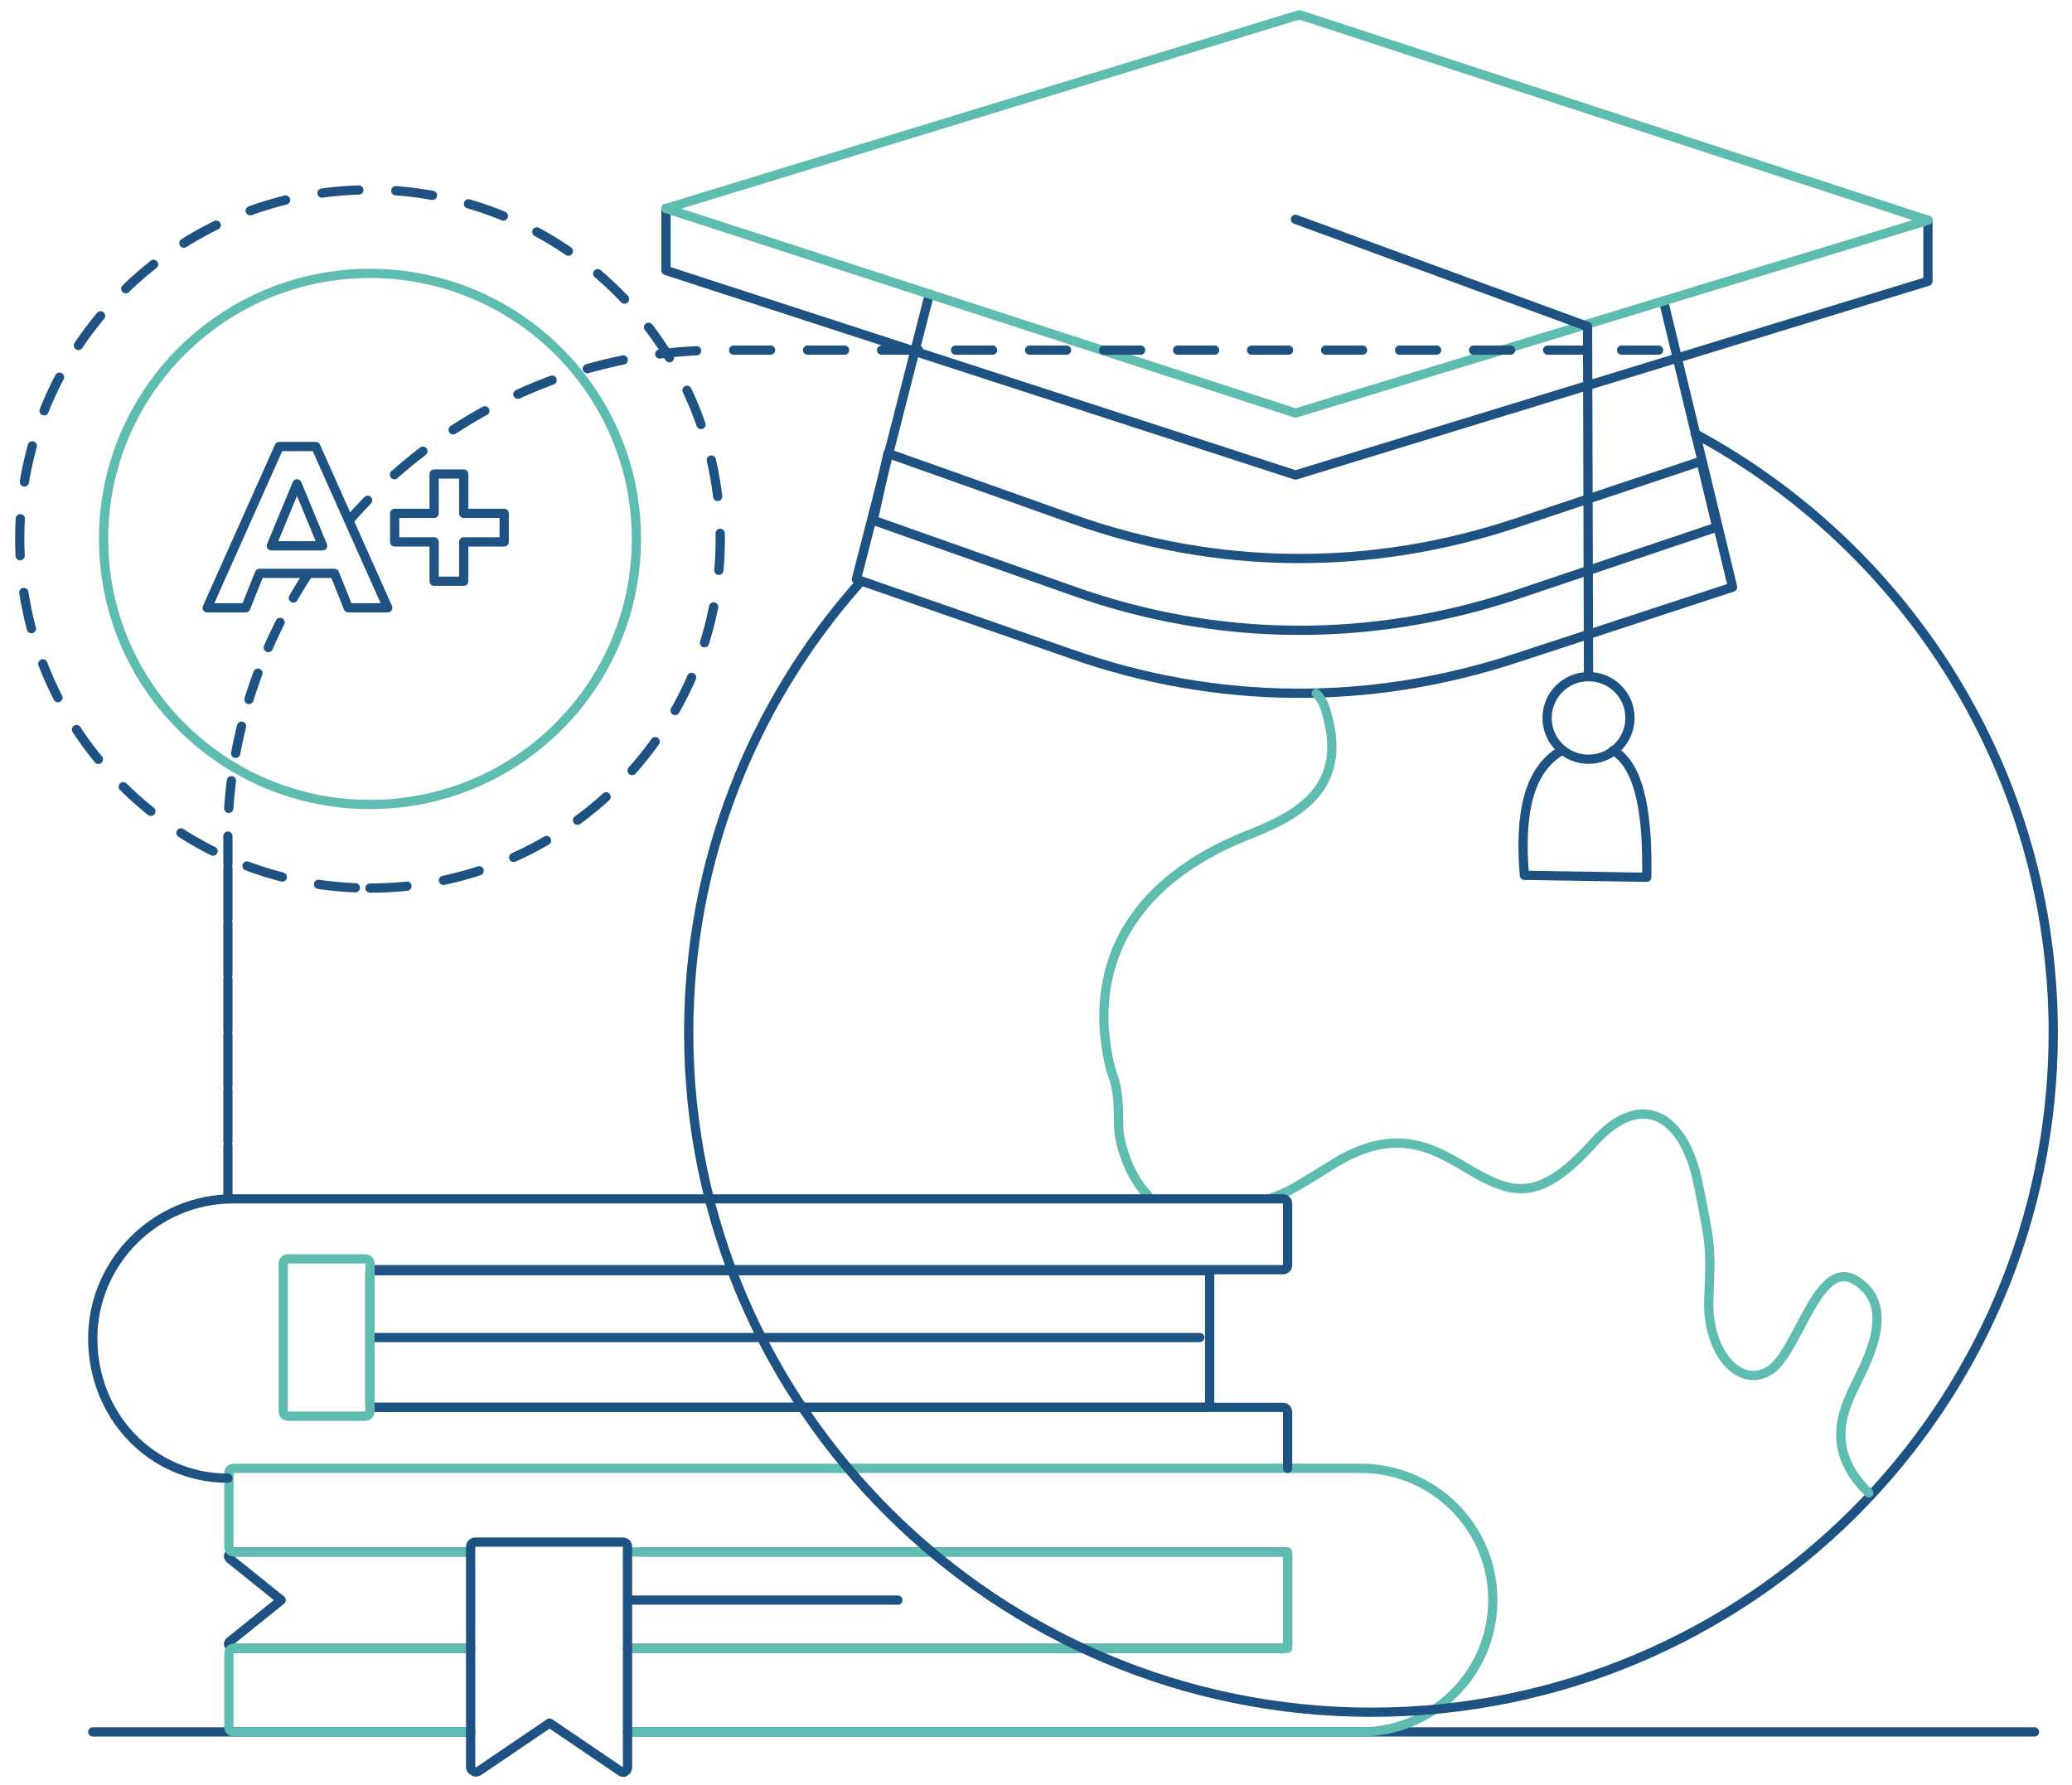 <svg width="224" height="193" viewBox="0 0 224 193" fill="none" xmlns="http://www.w3.org/2000/svg">
<g id="graf-05-01 2">
<path id="Vector" d="M50.88 187.258H10.027" stroke="#1D5283" stroke-miterlimit="10" stroke-linecap="round" stroke-linejoin="round"/>
<path id="Vector_2" d="M219.947 187.258H67.84" stroke="#1D5283" stroke-miterlimit="10" stroke-linecap="round" stroke-linejoin="round"/>
<path id="Vector_3" d="M130.24 152.167H40.533C40.213 152.167 40 151.954 40 151.742V137.812C40 137.493 40.213 137.386 40.533 137.386H130.24C130.56 137.386 130.773 137.599 130.773 137.812V151.742C130.773 151.954 130.56 152.167 130.24 152.167Z" stroke="#1D5283" stroke-miterlimit="10" stroke-linecap="round" stroke-linejoin="round"/>
<path id="Vector_4" d="M50.88 178.219H25.28C25.067 178.219 24.853 178.113 24.747 177.9C24.64 177.688 24.747 177.581 24.853 177.475L30.4 173.009L24.853 168.543C24.747 168.436 24.64 168.224 24.747 168.117C24.853 167.905 25.067 167.798 25.28 167.798H50.773M69.333 167.798H138.667C138.987 167.798 139.2 168.011 139.2 168.224V177.9C139.2 178.007 138.987 178.219 138.667 178.219H67.84" stroke="#1D5283" stroke-miterlimit="10" stroke-linecap="round" stroke-linejoin="round"/>
<path id="Vector_5" d="M50.88 187.258H25.28C24.96 187.258 24.747 187.045 24.747 186.726V178.751C24.747 178.432 24.96 178.219 25.28 178.219H50.88M50.773 167.798H25.28C24.96 167.798 24.747 167.586 24.747 167.267V159.291C24.747 158.972 24.96 158.76 25.28 158.76H147.093C154.987 158.76 161.387 165.14 161.387 173.009C161.387 180.878 154.987 187.258 147.093 187.258H67.84M67.84 178.219H139.2V167.798H67.84" stroke="#5EBDB0" stroke-miterlimit="10" stroke-linecap="round" stroke-linejoin="round"/>
<g id="Group">
<path id="Vector_6" d="M67.413 191.618C67.307 191.618 67.2 191.618 67.093 191.511L59.413 186.301L51.733 191.511C51.52 191.618 51.307 191.618 51.2 191.511C50.987 191.405 50.88 191.192 50.88 191.086V167.267C50.88 166.948 51.093 166.735 51.413 166.735H67.307C67.627 166.735 67.84 166.948 67.84 167.267V191.086C67.84 191.298 67.733 191.511 67.52 191.511C67.52 191.618 67.52 191.618 67.413 191.618Z" stroke="#1D5283" stroke-miterlimit="10" stroke-linecap="round" stroke-linejoin="round"/>
</g>
<path id="Vector_7" d="M100.48 31.794L92.587 62.632L115.84 70.713C131.52 76.243 148.16 76.349 163.947 71.139L187.307 63.483L179.84 32.539" stroke="#1D5283" stroke-miterlimit="10" stroke-linecap="round" stroke-linejoin="round"/>
<path id="XMLID_2_" d="M72 22.543V29.242L140.053 51.36L208.427 30.412V23.819" stroke="#1D5283" stroke-miterlimit="10" stroke-linecap="round" stroke-linejoin="round"/>
<path id="XMLID_6_" d="M140.48 1.595L72 22.543L140.053 44.661L208.427 23.819L140.48 1.595Z" stroke="#5EBDB0" stroke-miterlimit="10" stroke-linecap="round" stroke-linejoin="round"/>
<path id="XMLID_5_" d="M94.4 56.252L116.053 63.908C131.627 69.438 148.16 69.544 163.84 64.333L185.6 56.996L183.893 49.872L163.84 56.571C148.16 61.781 131.627 61.675 116.053 56.145L96 49.021L94.4 56.252Z" stroke="#1D5283" stroke-miterlimit="10" stroke-linecap="round" stroke-linejoin="round"/>
<path id="Vector_8" d="M171.733 73.159L171.627 35.303L140.053 23.713" stroke="#1D5283" stroke-miterlimit="10" stroke-linecap="round" stroke-linejoin="round"/>
<path id="XMLID_4_" d="M171.733 82.091C174.208 82.091 176.213 80.092 176.213 77.625C176.213 75.159 174.208 73.159 171.733 73.159C169.259 73.159 167.253 75.159 167.253 77.625C167.253 80.092 169.259 82.091 171.733 82.091Z" stroke="#1D5283" stroke-miterlimit="10" stroke-linecap="round" stroke-linejoin="round"/>
<path id="XMLID_8_" d="M168.853 81.135C165.12 83.261 164.267 88.259 164.8 94.639L171.413 94.746L178.027 94.852C178.133 88.684 177.493 82.942 174.4 81.135" stroke="#1D5283" stroke-miterlimit="10" stroke-linecap="round" stroke-linejoin="round"/>
<g id="Group_2">
<path id="Vector_9" d="M36.16 61.994H28.053L26.56 65.716H22.4L30.187 48.277H34.133L41.92 65.716H37.653L36.16 61.994ZM34.88 59.017L32.107 52.317L29.333 59.017H34.88Z" stroke="#1D5283" stroke-miterlimit="10" stroke-linecap="round" stroke-linejoin="round"/>
<path id="Vector_10" d="M54.507 58.591H50.133V62.844H46.933V58.591H42.667V55.507H46.933V51.254H50.133V55.507H54.507V58.591Z" stroke="#1D5283" stroke-miterlimit="10" stroke-linecap="round" stroke-linejoin="round"/>
</g>
<path id="Vector_11" d="M183.253 46.894C206.293 59.336 221.973 83.687 221.973 111.653C221.973 152.273 188.907 185.131 148.267 185.131C107.627 185.131 74.453 152.167 74.453 111.653C74.453 93.044 81.387 76.03 92.907 63.057" stroke="#1D5283" stroke-miterlimit="10" stroke-linecap="round" stroke-linejoin="round"/>
<path id="Vector_12" d="M137.493 129.517C139.413 128.879 140.587 128.029 144.427 125.689C152 121.117 156.267 125.157 160.107 127.178C163.947 129.198 166.827 129.624 172.267 123.562C177.707 117.501 182.187 121.01 183.573 127.922C184.96 134.834 184.96 134.728 184.747 140.257C184.427 145.787 187.733 150.04 191.04 148.339C194.347 146.744 196.373 135.791 200.64 138.449C204.907 141.108 202.133 146.531 200.853 149.189C199.573 151.848 196.907 156.42 202.027 161.418" stroke="#5EBDB0" stroke-miterlimit="10" stroke-linecap="round" stroke-linejoin="round"/>
<path id="Vector_13" d="M142.293 74.967C143.147 75.818 143.36 76.775 143.68 78.157C145.387 85.707 139.627 88.365 135.467 90.067C131.413 91.662 118.72 96.872 119.36 111.015C119.36 111.015 119.573 114.311 120.32 116.332C121.067 118.352 120.853 120.585 120.96 122.287C121.067 123.35 121.813 126.859 124.053 129.198" stroke="#5EBDB0" stroke-miterlimit="10" stroke-linecap="round" stroke-linejoin="round"/>
<path id="Vector_14" d="M33.28 62.1C28.16 69.969 24.96 79.221 24.64 89.216C24.64 89.854 24.64 128.986 24.64 129.624V91.024" stroke="#1D5283" stroke-miterlimit="10" stroke-linecap="round" stroke-linejoin="round" stroke-dasharray="3 3"/>
<path id="Vector_15" d="M179.307 37.856H77.973C61.973 37.856 47.573 44.98 37.76 56.252" stroke="#1D5283" stroke-miterlimit="10" stroke-linecap="round" stroke-linejoin="round" stroke-dasharray="4 4"/>
<path id="Vector_16" d="M40 86.983C55.906 86.983 68.8 74.129 68.8 58.272C68.8 42.416 55.906 29.561 40 29.561C24.094 29.561 11.2 42.416 11.2 58.272C11.2 74.129 24.094 86.983 40 86.983Z" stroke="#5EBDB0" stroke-miterlimit="10" stroke-linecap="round" stroke-linejoin="round"/>
<path id="Vector_17" d="M40 96.022C60.913 96.022 77.867 79.121 77.867 58.272C77.867 37.424 60.913 20.523 40 20.523C19.087 20.523 2.133 37.424 2.133 58.272C2.133 79.121 19.087 96.022 40 96.022Z" stroke="#1D5283" stroke-miterlimit="10" stroke-linecap="round" stroke-linejoin="round" stroke-dasharray="4 4"/>
<path id="Vector_18" d="M97.067 173.009H68.053" stroke="#1D5283" stroke-miterlimit="10" stroke-linecap="round" stroke-linejoin="round"/>
<path id="Vector_19" d="M129.707 144.617H40.64" stroke="#1D5283" stroke-miterlimit="10" stroke-linecap="round" stroke-linejoin="round"/>
<path id="Vector_20" d="M24.64 159.823C16.32 159.823 10.027 153.018 10.027 144.724C10.027 136.429 16.853 129.624 25.173 129.624H138.667C138.987 129.624 139.2 129.836 139.2 130.155V136.748C139.2 137.067 138.987 137.28 138.667 137.28H40V152.167H138.667C138.987 152.167 139.2 152.38 139.2 152.699V158.76" stroke="#1D5283" stroke-miterlimit="10" stroke-linecap="round" stroke-linejoin="round"/>
<g id="Group_3">
<path id="Vector_21" d="M39.467 153.124H31.147C30.827 153.124 30.613 152.911 30.613 152.592V136.642C30.613 136.323 30.827 136.11 31.147 136.11H39.467C39.787 136.11 40 136.323 40 136.642V152.592C40 152.911 39.787 153.124 39.467 153.124Z" stroke="#5EBDB0" stroke-miterlimit="10" stroke-linecap="round" stroke-linejoin="round"/>
</g>
</g>
</svg>

